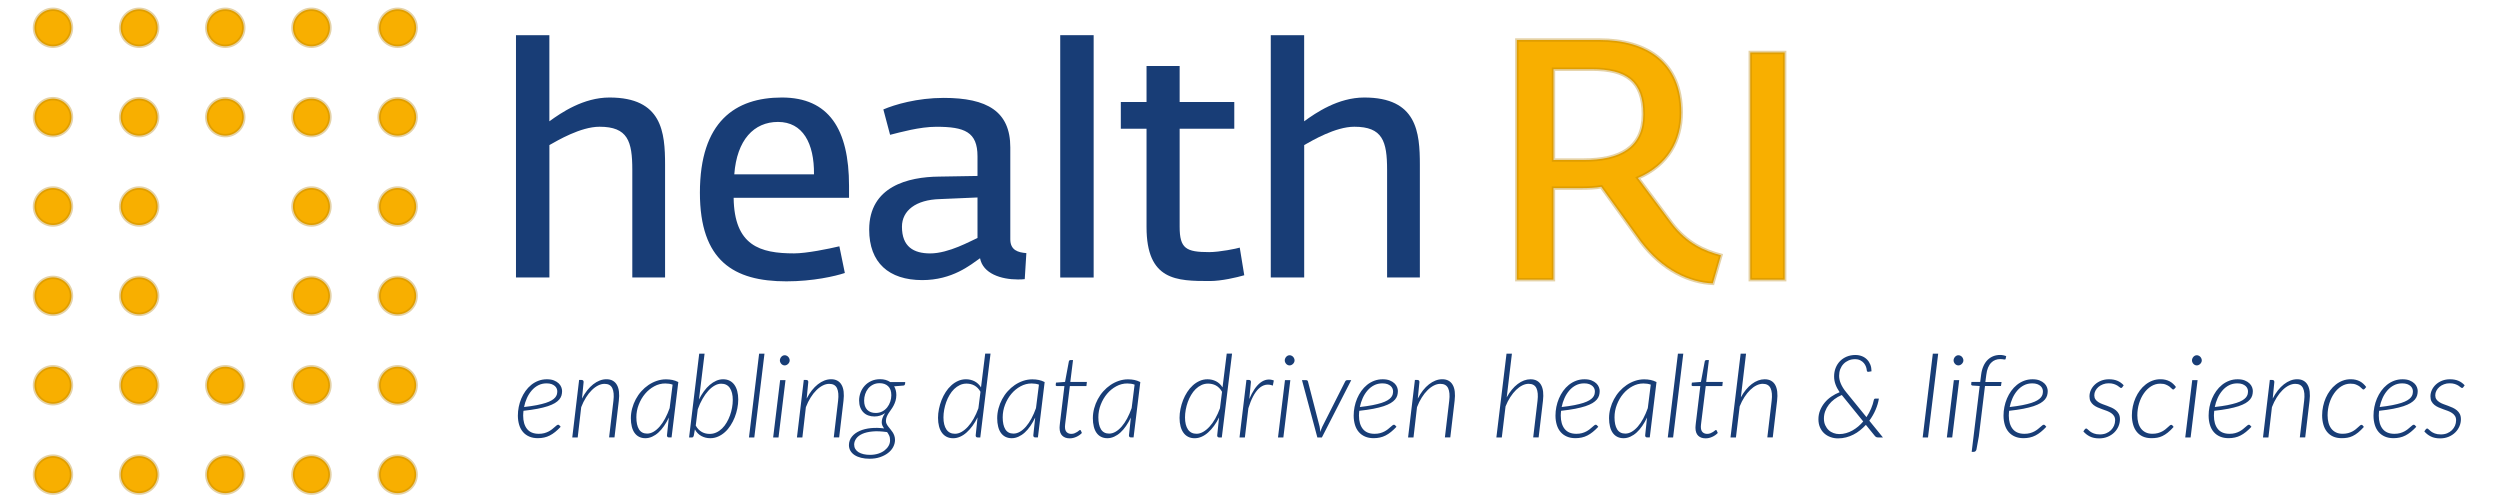<?xml version='1.0' encoding='utf-8'?>
<ns0:svg xmlns:ns0="http://www.w3.org/2000/svg" width="707" height="141" viewBox="-2 -2 711 145"><ns0:defs><ns0:filter id="innerShadowYellow" x="-10%" y="-10%" width="120%" height="120%" color-interpolation-filters="sRGB"><ns0:feGaussianBlur in="SourceAlpha" stdDeviation="1.2" result="blur" /><ns0:feOffset dx="0" dy="0.7" result="offsetBlur" /><ns0:feComposite in="offsetBlur" in2="SourceAlpha" operator="arithmetic" k2="-1" k3="1" result="innerShadow" /><ns0:feColorMatrix in="innerShadow" type="matrix" values="0 0 0 0 0.12  0 0 0 0 0.09  0 0 0 0 0   0 0 0 0.45 0" result="shadowColor" /><ns0:feComposite in="shadowColor" in2="SourceGraphic" operator="over" result="final" /></ns0:filter></ns0:defs><ns0:g fill="none"><ns0:g fill="#183D76" transform="translate(140.02 8.23)"><ns0:path d="M0 1.42108547e-14 9.72 1.42108547e-14 9.72 25.05C13.18 22.53 19.63 18.13 27.2 18.13 42.53 18.13 43.37 28.22 43.37 37.76L43.37 70.47 33.84 70.47 33.84 39.16C33.84 30.84 32.53 26.63 24.31 26.63 18.8 26.63 12.07 30.65 9.73 31.96L9.73 70.47.01 70.47.01 1.42108547e-14 0 1.42108547e-14ZM53.5 45.8C53.5 25.14 63.78 18.13 77.33 18.13 90.98 18.13 96.87 27.29 96.87 43.83L96.87 47.29 63.31 47.29C63.5 61.22 70.97 63.46 80.88 63.46 84.53 63.46 90.88 62.15 94.06 61.4L95.65 69.16C92.85 70.09 86.4 71.59 78.64 71.59 63.32 71.59 53.5 65.61 53.5 45.8ZM86.68 40.47C86.77 31.4 83.41 25.23 76.21 25.23 69.2 25.23 64.25 30.46 63.5 40.47L86.68 40.47ZM102.73 56.55C102.73 43.93 114.13 41.22 123.01 41.13L134.23 40.94 134.23 35.24C134.23 28.14 130.49 26.64 122.27 26.64 117.41 26.64 111.8 28.23 108.81 28.98L106.85 21.6C110.12 20.2 116.66 18.24 124.42 18.24 137.04 18.24 143.77 22.17 143.77 32.63L143.77 59.36C143.77 62.54 146.01 63.19 148.44 63.38L147.97 70.95C147.32 71.04 146.66 71.04 145.91 71.04 141.14 71.04 135.81 69.36 134.97 64.87 132.17 66.83 126.93 71.23 118.15 71.23 108.44 71.22 102.73 66.17 102.73 56.55ZM134.23 58.98 134.23 47.2 123.29 47.67C116.28 47.86 112.26 51.03 112.26 55.71 112.26 61.51 115.63 63.47 120.49 63.47 125.92 63.46 132.27 59.82 134.23 58.98Z" /><ns0:polygon points="158.29 0 168.01 0 168.01 70.48 158.29 70.48" /><ns0:path d="M183.39 55.8 183.39 27.2 175.91 27.2 175.91 19.44 183.39 19.44 183.39 8.97 193.02 8.97 193.02 19.44 208.91 19.44 208.91 27.2 193.02 27.2 193.02 55.71C193.02 62.07 194.89 63.09 201.62 63.09 204.61 63.09 209.66 62.06 210.5 61.78L211.81 69.82C209.57 70.47 205.17 71.5 201.81 71.5 192.18 71.5 183.39 71.41 183.39 55.8ZM219.51 1.42108547e-14 229.23 1.42108547e-14 229.23 25.05C232.69 22.53 239.14 18.13 246.71 18.13 262.04 18.13 262.88 28.22 262.88 37.76L262.88 70.47 253.35 70.47 253.35 39.16C253.35 30.84 252.04 26.63 243.82 26.63 238.31 26.63 231.58 30.65 229.24 31.96L229.24 70.47 219.52 70.47 219.52 1.42108547e-14 219.51 1.42108547e-14Z" /></ns0:g><ns0:g fill="#F8AF00" transform="translate(431.1 8.93)"><ns0:path d="M35.99,58.57 L24.55,42.69 C22.97,42.99 20.7,43.08 18.83,43.08 L10.65,43.08 L10.65,69.71 L0,69.71 L0,0 L23.96,0 C37.96,0 47.82,6.61 47.82,21.1 C47.82,29.19 43.97,36.38 35.2,40.13 L45.06,53.34 C49.5,59.16 54.53,61.33 59.36,62.61 L56.99,70.79 C50.29,70.51 42.4,67.05 35.99,58.57 Z M19.43,34.91 C29.98,34.91 36.79,31.36 36.79,21.6 C36.79,12.04 31.96,8.49 21.8,8.49 L10.66,8.49 L10.66,34.91 L19.43,34.91 Z" style="filter:url(#innerShadowYellow);stroke:#B47E00;stroke-width:1px;stroke-opacity:0.35" /><ns0:polygon points="67.89 3.63 77.89 3.63 77.89 69.71 67.89 69.71" style="filter:url(#innerShadowYellow);stroke:#B47E00;stroke-width:1px;stroke-opacity:0.35" /></ns0:g><ns0:circle cx="5.38" cy="5.38" r="5.38" fill="#F8AF00" style="filter:url(#innerShadowYellow);stroke:#B47E00;stroke-width:1px;stroke-opacity:0.35" /><ns0:circle cx="30.44" cy="5.38" r="5.38" fill="#F8AF00" style="filter:url(#innerShadowYellow);stroke:#B47E00;stroke-width:1px;stroke-opacity:0.35" /><ns0:circle cx="55.49" cy="5.38" r="5.38" fill="#F8AF00" style="filter:url(#innerShadowYellow);stroke:#B47E00;stroke-width:1px;stroke-opacity:0.35" /><ns0:circle cx="80.55" cy="5.38" r="5.38" fill="#F8AF00" style="filter:url(#innerShadowYellow);stroke:#B47E00;stroke-width:1px;stroke-opacity:0.35" /><ns0:circle cx="105.61" cy="5.38" r="5.38" fill="#F8AF00" style="filter:url(#innerShadowYellow);stroke:#B47E00;stroke-width:1px;stroke-opacity:0.35" /><ns0:circle cx="5.38" cy="31.37" r="5.38" fill="#F8AF00" style="filter:url(#innerShadowYellow);stroke:#B47E00;stroke-width:1px;stroke-opacity:0.35" /><ns0:circle cx="30.44" cy="31.37" r="5.38" fill="#F8AF00" style="filter:url(#innerShadowYellow);stroke:#B47E00;stroke-width:1px;stroke-opacity:0.35" /><ns0:circle cx="55.49" cy="31.37" r="5.38" fill="#F8AF00" style="filter:url(#innerShadowYellow);stroke:#B47E00;stroke-width:1px;stroke-opacity:0.35" /><ns0:circle cx="80.55" cy="31.37" r="5.38" fill="#F8AF00" style="filter:url(#innerShadowYellow);stroke:#B47E00;stroke-width:1px;stroke-opacity:0.35" /><ns0:circle cx="105.61" cy="31.37" r="5.38" fill="#F8AF00" style="filter:url(#innerShadowYellow);stroke:#B47E00;stroke-width:1px;stroke-opacity:0.35" /><ns0:circle cx="5.38" cy="57.36" r="5.38" fill="#F8AF00" style="filter:url(#innerShadowYellow);stroke:#B47E00;stroke-width:1px;stroke-opacity:0.35" /><ns0:circle cx="30.44" cy="57.36" r="5.38" fill="#F8AF00" style="filter:url(#innerShadowYellow);stroke:#B47E00;stroke-width:1px;stroke-opacity:0.35" /><ns0:circle cx="80.55" cy="57.36" r="5.38" fill="#F8AF00" style="filter:url(#innerShadowYellow);stroke:#B47E00;stroke-width:1px;stroke-opacity:0.35" /><ns0:circle cx="105.61" cy="57.36" r="5.38" fill="#F8AF00" style="filter:url(#innerShadowYellow);stroke:#B47E00;stroke-width:1px;stroke-opacity:0.35" /><ns0:circle cx="5.38" cy="83.35" r="5.38" fill="#F8AF00" style="filter:url(#innerShadowYellow);stroke:#B47E00;stroke-width:1px;stroke-opacity:0.35" /><ns0:circle cx="30.44" cy="83.35" r="5.38" fill="#F8AF00" style="filter:url(#innerShadowYellow);stroke:#B47E00;stroke-width:1px;stroke-opacity:0.35" /><ns0:circle cx="80.55" cy="83.35" r="5.38" fill="#F8AF00" style="filter:url(#innerShadowYellow);stroke:#B47E00;stroke-width:1px;stroke-opacity:0.35" /><ns0:circle cx="105.61" cy="83.35" r="5.38" fill="#F8AF00" style="filter:url(#innerShadowYellow);stroke:#B47E00;stroke-width:1px;stroke-opacity:0.35" /><ns0:circle cx="5.38" cy="109.34" r="5.38" fill="#F8AF00" style="filter:url(#innerShadowYellow);stroke:#B47E00;stroke-width:1px;stroke-opacity:0.35" /><ns0:circle cx="30.44" cy="109.34" r="5.38" fill="#F8AF00" style="filter:url(#innerShadowYellow);stroke:#B47E00;stroke-width:1px;stroke-opacity:0.35" /><ns0:circle cx="55.49" cy="109.34" r="5.38" fill="#F8AF00" style="filter:url(#innerShadowYellow);stroke:#B47E00;stroke-width:1px;stroke-opacity:0.35" /><ns0:circle cx="80.55" cy="109.34" r="5.38" fill="#F8AF00" style="filter:url(#innerShadowYellow);stroke:#B47E00;stroke-width:1px;stroke-opacity:0.35" /><ns0:circle cx="105.61" cy="109.34" r="5.38" fill="#F8AF00" style="filter:url(#innerShadowYellow);stroke:#B47E00;stroke-width:1px;stroke-opacity:0.35" /><ns0:circle cx="5.38" cy="135.33" r="5.38" fill="#F8AF00" style="filter:url(#innerShadowYellow);stroke:#B47E00;stroke-width:1px;stroke-opacity:0.35" /><ns0:circle cx="30.44" cy="135.33" r="5.38" fill="#F8AF00" style="filter:url(#innerShadowYellow);stroke:#B47E00;stroke-width:1px;stroke-opacity:0.35" /><ns0:circle cx="55.49" cy="135.33" r="5.38" fill="#F8AF00" style="filter:url(#innerShadowYellow);stroke:#B47E00;stroke-width:1px;stroke-opacity:0.35" /><ns0:circle cx="80.55" cy="135.33" r="5.38" fill="#F8AF00" style="filter:url(#innerShadowYellow);stroke:#B47E00;stroke-width:1px;stroke-opacity:0.35" /><ns0:circle cx="105.61" cy="135.33" r="5.38" fill="#F8AF00" style="filter:url(#innerShadowYellow);stroke:#B47E00;stroke-width:1px;stroke-opacity:0.35" /><ns0:g fill="#183D76" transform="translate(140.58 100.84)"><ns0:path d="M12.45 21.28C11.9 21.86 11.37 22.36 10.85 22.78 10.33 23.2 9.81 23.54 9.28 23.81 8.75 24.08 8.2 24.28 7.63 24.4 7.06 24.53 6.45 24.59 5.8 24.59 4.87 24.59 4.05 24.44 3.33 24.13 2.61 23.82 2 23.39 1.51 22.82 1.02 22.26.64 21.57.39 20.76.14 19.95 0 19.04 0 18.04 0 17.2.08 16.36.25 15.51.42 14.66.67 13.85 1 13.06 1.33 12.28 1.74 11.55 2.22 10.87 2.71 10.19 3.26 9.6 3.89 9.09 4.51 8.59 5.21 8.19 5.97 7.9 6.73 7.61 7.55 7.46 8.43 7.46 9.24 7.46 9.93 7.57 10.5 7.8 11.06 8.03 11.52 8.31 11.87 8.65 12.22 8.99 12.48 9.36 12.63 9.76 12.78 10.16 12.86 10.53 12.86 10.87 12.86 11.33 12.8 11.76 12.68 12.18 12.56 12.59 12.34 12.98 12.03 13.35 11.72 13.72 11.29 14.06 10.76 14.39 10.22 14.71 9.54 15.01 8.71 15.29 7.88 15.56 6.88 15.81 5.72 16.04 4.56 16.26 3.2 16.46 1.63 16.63 1.61 16.85 1.59 17.08 1.57 17.32 1.55 17.56 1.54 17.78 1.54 18.01 1.54 19.67 1.92 20.97 2.67 21.91 3.42 22.85 4.56 23.32 6.08 23.32 6.67 23.32 7.2 23.26 7.68 23.13 8.15 23 8.58 22.84 8.95 22.64 9.32 22.44 9.65 22.23 9.94 22 10.23 21.78 10.48 21.56 10.7 21.36 10.92 21.16 11.12 20.99 11.28 20.87 11.44 20.74 11.59 20.68 11.72 20.68 11.85 20.68 11.97 20.74 12.07 20.85L12.45 21.28ZM8.35 8.65C7.46 8.65 6.65 8.84 5.93 9.21 5.21 9.58 4.57 10.09 4.02 10.73 3.47 11.37 3 12.1 2.63 12.93 2.25 13.76 1.98 14.63 1.8 15.53 3.22 15.37 4.44 15.19 5.47 14.99 6.5 14.78 7.37 14.57 8.08 14.34 8.79 14.11 9.37 13.86 9.82 13.59 10.27 13.32 10.61 13.05 10.85 12.76 11.09 12.48 11.25 12.18 11.34 11.88 11.42 11.58 11.46 11.27 11.46 10.94 11.46 10.71 11.41 10.45 11.3 10.18 11.19 9.91 11.02 9.66 10.77 9.43 10.52 9.21 10.2 9.02 9.81 8.87 9.42 8.73 8.93 8.65 8.35 8.65ZM18.65 13.07C19.1 12.19 19.6 11.4 20.15 10.7 20.7 10 21.29 9.41 21.9 8.93 22.51 8.45 23.15 8.08 23.79 7.83 24.44 7.58 25.09 7.45 25.75 7.45 26.46 7.45 27.08 7.59 27.58 7.87 28.09 8.15 28.5 8.56 28.8 9.09 29.11 9.63 29.31 10.28 29.4 11.06 29.49 11.84 29.48 12.72 29.36 13.71L28.1 24.36 26.53 24.36 27.79 13.71C27.98 12.13 27.87 10.91 27.47 10.06 27.07 9.21 26.31 8.79 25.21 8.79 24.58 8.79 23.96 8.95 23.33 9.27 22.7 9.59 22.08 10.04 21.49 10.63 20.89 11.22 20.33 11.92 19.81 12.76 19.28 13.59 18.82 14.53 18.42 15.57L17.4 24.38 15.82 24.38 17.81 7.66 18.53 7.66C18.92 7.66 19.12 7.86 19.12 8.26L18.65 13.07ZM43.91 18.59C43.49 19.48 43.02 20.3 42.51 21.04 42 21.78 41.46 22.42 40.88 22.94 40.3 23.47 39.69 23.87 39.05 24.16 38.41 24.45 37.76 24.6 37.07 24.6 36.38 24.6 35.77 24.46 35.24 24.19 34.71 23.92 34.27 23.53 33.92 23.03 33.57 22.53 33.3 21.92 33.13 21.2 32.95 20.49 32.86 19.68 32.86 18.79 32.86 17.82 32.99 16.87 33.24 15.93 33.49 14.99 33.84 14.11 34.29 13.27 34.74 12.43 35.27 11.66 35.9 10.96 36.52 10.26 37.22 9.65 37.98 9.13 38.74 8.62 39.55 8.21 40.41 7.92 41.27 7.63 42.16 7.48 43.07 7.48 43.73 7.48 44.35 7.54 44.94 7.66 45.53 7.78 46.1 7.98 46.66 8.27L44.7 24.37 43.93 24.37C43.71 24.37 43.55 24.31 43.48 24.19 43.4 24.07 43.36 23.93 43.36 23.77L43.91 18.59ZM45 9.02C44.67 8.9 44.32 8.81 43.96 8.76 43.6 8.71 43.24 8.68 42.87 8.68 41.75 8.68 40.69 8.95 39.67 9.5 38.65 10.05 37.76 10.78 36.99 11.69 36.22 12.6 35.61 13.66 35.15 14.84 34.69 16.02 34.46 17.25 34.46 18.52 34.46 20.02 34.71 21.18 35.22 22.01 35.73 22.84 36.52 23.26 37.59 23.26 38.23 23.26 38.85 23.08 39.47 22.72 40.09 22.36 40.67 21.86 41.24 21.21 41.8 20.56 42.33 19.78 42.82 18.87 43.31 17.96 43.75 16.95 44.14 15.85L45 9.02ZM52.67 13.34C53.11 12.46 53.59 11.66 54.12 10.94 54.65 10.22 55.21 9.6 55.81 9.09 56.41 8.58 57.03 8.18 57.69 7.89 58.34 7.6 59.01 7.46 59.68 7.46 60.41 7.46 61.04 7.6 61.59 7.88 62.14 8.16 62.59 8.55 62.96 9.06 63.33 9.57 63.61 10.19 63.8 10.91 63.99 11.64 64.09 12.45 64.09 13.34 64.09 14.2 64 15.07 63.82 15.96 63.64 16.85 63.39 17.71 63.06 18.54 62.73 19.37 62.33 20.16 61.85 20.89 61.38 21.63 60.84 22.27 60.23 22.82 59.62 23.37 58.97 23.8 58.24 24.12 57.52 24.44 56.76 24.6 55.95 24.6 55.01 24.6 54.15 24.39 53.36 23.96 52.57 23.53 51.94 22.89 51.48 22.04L51.16 23.85C51.1 24.03 51.04 24.16 50.98 24.25 50.91 24.34 50.78 24.38 50.58 24.38L49.79 24.38 52.74.01 54.3.01 52.67 13.34ZM51.73 20.93C51.98 21.38 52.25 21.75 52.56 22.06 52.87 22.37 53.19 22.62 53.54 22.81 53.89 23 54.25 23.14 54.62 23.22 54.99 23.3 55.38 23.35 55.77 23.35 56.47 23.35 57.13 23.21 57.74 22.92 58.35 22.64 58.9 22.25 59.4 21.76 59.9 21.27 60.34 20.7 60.72 20.04 61.1 19.39 61.43 18.7 61.69 17.97 61.95 17.24 62.15 16.5 62.29 15.73 62.43 14.96 62.5 14.22 62.5 13.49 62.5 11.99 62.21 10.83 61.65 10 61.09 9.17 60.25 8.75 59.15 8.75 58.51 8.75 57.87 8.93 57.23 9.29 56.59 9.65 55.97 10.15 55.38 10.8 54.79 11.45 54.23 12.23 53.71 13.14 53.18 14.06 52.72 15.07 52.32 16.19L51.73 20.93Z" /><ns0:polygon points="67.21 24.38 70.16 .01 71.72 .01 68.76 24.38" /><ns0:path d="M77.83 7.72 75.8 24.39 74.24 24.39 76.27 7.72 77.83 7.72 77.83 7.72ZM79.05 1.97C79.05 2.17 79.01 2.36 78.92 2.53 78.84 2.7 78.73 2.86 78.59 2.99 78.46 3.12 78.3 3.23 78.13 3.31 77.96 3.39 77.78 3.43 77.6 3.43 77.41 3.43 77.23 3.39 77.06 3.31 76.89 3.23 76.75 3.13 76.62 2.99 76.5 2.86 76.4 2.7 76.32 2.53 76.24 2.36 76.2 2.17 76.2 1.97 76.2 1.77 76.24 1.58 76.32 1.4 76.4 1.22 76.5 1.06 76.63.92 76.76.78 76.91.67 77.07.59 77.24.51 77.42.47 77.61.47 77.79.47 77.96.51 78.14.59 78.32.67 78.47.77 78.6.91 78.73 1.04 78.84 1.2 78.92 1.39 79.01 1.58 79.05 1.77 79.05 1.97ZM83.99 13.07C84.44 12.19 84.94 11.4 85.49 10.7 86.04 10 86.63 9.41 87.24 8.93 87.85 8.45 88.49 8.08 89.13 7.83 89.78 7.58 90.43 7.45 91.09 7.45 91.8 7.45 92.42 7.59 92.92 7.87 93.43 8.15 93.84 8.56 94.14 9.09 94.45 9.63 94.65 10.28 94.74 11.06 94.83 11.84 94.82 12.72 94.7 13.71L93.44 24.36 91.87 24.36 93.13 13.71C93.32 12.13 93.21 10.91 92.81 10.06 92.41 9.21 91.65 8.79 90.55 8.79 89.92 8.79 89.3 8.95 88.67 9.27 88.04 9.59 87.42 10.04 86.83 10.63 86.23 11.22 85.67 11.92 85.15 12.76 84.62 13.59 84.16 14.53 83.76 15.57L82.74 24.38 81.16 24.38 83.15 7.66 83.87 7.66C84.26 7.66 84.46 7.86 84.46 8.26L83.99 13.07ZM112.65 8.3 112.6 8.84C112.58 8.95 112.53 9.05 112.47 9.13 112.4 9.21 112.29 9.27 112.14 9.29L109.43 9.51C109.63 9.86 109.79 10.24 109.9 10.66 110.01 11.08 110.07 11.54 110.07 12.06 110.06 12.67 109.98 13.23 109.83 13.73 109.68 14.23 109.49 14.69 109.27 15.11 109.05 15.53 108.8 15.92 108.54 16.28 108.28 16.64 108.04 17 107.81 17.34 107.59 17.69 107.4 18.04 107.26 18.4 107.12 18.76 107.04 19.14 107.04 19.54 107.03 19.85 107.09 20.14 107.22 20.41 107.35 20.68 107.52 20.95 107.72 21.21 107.92 21.48 108.14 21.75 108.36 22.01 108.59 22.28 108.8 22.57 109 22.88 109.2 23.19 109.37 23.53 109.49 23.9 109.62 24.27 109.68 24.68 109.68 25.14 109.67 25.84 109.49 26.52 109.14 27.18 108.79 27.84 108.29 28.41 107.64 28.91 106.99 29.41 106.21 29.81 105.3 30.12 104.39 30.43 103.38 30.57 102.26 30.57 101.38 30.57 100.57 30.48 99.84 30.3 99.11 30.12 98.48 29.86 97.95 29.52 97.42 29.18 97.01 28.76 96.72 28.27 96.43 27.78 96.28 27.22 96.28 26.6 96.29 25.66 96.58 24.85 97.14 24.15 97.7 23.45 98.46 22.9 99.4 22.48 100.34 22.06 101.43 21.79 102.66 21.67 103.89 21.55 105.17 21.58 106.51 21.75 106.32 21.49 106.16 21.22 106.02 20.93 105.89 20.64 105.82 20.32 105.82 19.96 105.82 19.57 105.89 19.17 106.02 18.77 106.15 18.37 106.41 17.88 106.79 17.31 106.34 17.62 105.86 17.86 105.35 18.03 104.84 18.2 104.28 18.28 103.68 18.28 103.04 18.28 102.45 18.18 101.9 17.98 101.35 17.78 100.88 17.48 100.49 17.08 100.1 16.68 99.79 16.2 99.57 15.62 99.35 15.04 99.24 14.38 99.24 13.62 99.24 12.85 99.38 12.09 99.65 11.35 99.92 10.61 100.32 9.95 100.84 9.37 101.36 8.79 102 8.32 102.76 7.97 103.52 7.62 104.38 7.44 105.36 7.44 106.51 7.44 107.49 7.72 108.31 8.28L112.65 8.28 112.65 8.3ZM107.34 22.82C105.73 22.59 104.33 22.52 103.14 22.64 101.94 22.75 100.95 22.99 100.17 23.34 99.38 23.7 98.79 24.15 98.4 24.7 98.01 25.25 97.81 25.83 97.8 26.44 97.8 26.92 97.91 27.35 98.13 27.72 98.35 28.09 98.66 28.41 99.06 28.66 99.46 28.91 99.95 29.1 100.52 29.24 101.09 29.38 101.72 29.44 102.41 29.44 103.29 29.44 104.09 29.32 104.81 29.09 105.53 28.86 106.14 28.54 106.64 28.15 107.14 27.76 107.54 27.31 107.82 26.81 108.1 26.31 108.24 25.79 108.24 25.25 108.25 24.7 108.17 24.23 107.99 23.84 107.81 23.45 107.59 23.09 107.34 22.77L107.34 22.82ZM104.07 17.26C104.78 17.26 105.42 17.11 105.99 16.81 106.55 16.51 107.03 16.11 107.41 15.63 107.8 15.14 108.09 14.59 108.3 13.97 108.51 13.35 108.61 12.73 108.61 12.1 108.61 10.94 108.3 10.06 107.68 9.48 107.06 8.89 106.24 8.6 105.21 8.6 104.48 8.6 103.84 8.74 103.28 9.03 102.72 9.32 102.25 9.69 101.87 10.16 101.49 10.63 101.2 11.17 101 11.78 100.8 12.39 100.7 13.01 100.7 13.65 100.7 14.83 101 15.73 101.6 16.35 102.21 16.96 103.03 17.26 104.07 17.26ZM137.46.01 134.48 24.38 133.71 24.38C133.49 24.38 133.34 24.32 133.26 24.2 133.18 24.08 133.14 23.94 133.14 23.78L133.69 18.54C133.25 19.44 132.77 20.27 132.22 21.01 131.68 21.75 131.11 22.39 130.5 22.93 129.9 23.47 129.27 23.88 128.61 24.17 127.95 24.46 127.28 24.61 126.6 24.61 125.87 24.61 125.24 24.47 124.69 24.19 124.14 23.91 123.68 23.51 123.32 23 122.95 22.49 122.67 21.87 122.48 21.14 122.29 20.41 122.19 19.6 122.19 18.69 122.19 17.84 122.28 16.97 122.46 16.09 122.64 15.21 122.89 14.34 123.22 13.51 123.55 12.68 123.95 11.9 124.43 11.16 124.9 10.43 125.44 9.79 126.05 9.24 126.65 8.69 127.31 8.26 128.03 7.94 128.74 7.62 129.51 7.46 130.32 7.46 131.22 7.46 132.06 7.66 132.82 8.05 133.58 8.45 134.21 9.04 134.69 9.82L135.91-2.84217094e-14 137.46-2.84217094e-14 137.46.01ZM134.54 11.1C134.29 10.67 134.02 10.29 133.71 9.99 133.4 9.68 133.08 9.44 132.73 9.25 132.38 9.07 132.02 8.93 131.64 8.85 131.26 8.77 130.88 8.72 130.5 8.72 129.8 8.72 129.14 8.86 128.53 9.15 127.92 9.44 127.37 9.82 126.87 10.31 126.37 10.8 125.93 11.37 125.55 12.02 125.16 12.67 124.84 13.35 124.58 14.08 124.32 14.81 124.12 15.55 123.98 16.32 123.84 17.09 123.77 17.83 123.77 18.55 123.77 20.05 124.06 21.21 124.62 22.05 125.19 22.89 126.02 23.31 127.12 23.31 127.76 23.31 128.39 23.13 129.03 22.77 129.67 22.41 130.28 21.91 130.88 21.26 131.48 20.61 132.04 19.83 132.55 18.92 133.07 18.01 133.53 17 133.93 15.9L134.54 11.1ZM150.45 18.59C150.03 19.48 149.56 20.3 149.05 21.04 148.54 21.78 148 22.42 147.42 22.94 146.84 23.47 146.23 23.87 145.59 24.16 144.95 24.45 144.3 24.6 143.61 24.6 142.92 24.6 142.31 24.46 141.78 24.19 141.25 23.92 140.81 23.53 140.46 23.03 140.11 22.53 139.84 21.92 139.67 21.2 139.49 20.49 139.4 19.68 139.4 18.79 139.4 17.82 139.53 16.87 139.78 15.93 140.03 14.99 140.38 14.11 140.83 13.27 141.28 12.43 141.81 11.66 142.44 10.96 143.06 10.26 143.76 9.65 144.52 9.13 145.28 8.62 146.09 8.21 146.95 7.92 147.81 7.63 148.7 7.48 149.61 7.48 150.27 7.48 150.89 7.54 151.48 7.66 152.07 7.78 152.64 7.98 153.2 8.27L151.24 24.37 150.47 24.37C150.25 24.37 150.09 24.31 150.02 24.19 149.94 24.07 149.9 23.93 149.9 23.77L150.45 18.59ZM151.54 9.02C151.21 8.9 150.86 8.81 150.5 8.76 150.14 8.71 149.78 8.68 149.41 8.68 148.29 8.68 147.23 8.95 146.21 9.5 145.19 10.05 144.3 10.78 143.53 11.69 142.76 12.6 142.15 13.66 141.69 14.84 141.23 16.02 141 17.25 141 18.52 141 20.02 141.25 21.18 141.76 22.01 142.27 22.84 143.06 23.26 144.13 23.26 144.77 23.26 145.39 23.08 146.01 22.72 146.63 22.36 147.21 21.86 147.78 21.21 148.34 20.56 148.87 19.78 149.36 18.87 149.85 17.96 150.29 16.95 150.68 15.85L151.54 9.02ZM157.54 21.58C157.54 21.51 157.54 21.43 157.55 21.33 157.55 21.23 157.57 21.08 157.58 20.88 157.59 20.68 157.62 20.42 157.66 20.1 157.69 19.78 157.74 19.38 157.81 18.89L158.95 9.43 156.76 9.43C156.65 9.43 156.56 9.4 156.49 9.33 156.42 9.26 156.4 9.17 156.42 9.05L156.5 8.43 159.13 8.23 160.24 2.27C160.26 2.17 160.31 2.08 160.39 2 160.47 1.92 160.56 1.88 160.68 1.88L161.45 1.88 160.66 8.24 165.48 8.24 165.35 9.43 160.53 9.43 159.37 18.84C159.31 19.3 159.27 19.67 159.23 19.96 159.19 20.25 159.16 20.49 159.15 20.67 159.14 20.85 159.12 20.99 159.12 21.08 159.11 21.17 159.11 21.24 159.11 21.28 159.11 22.01 159.28 22.53 159.62 22.85 159.96 23.17 160.4 23.34 160.93 23.34 161.3 23.34 161.63 23.28 161.91 23.16 162.2 23.04 162.44 22.91 162.66 22.78 162.87 22.64 163.04 22.51 163.18 22.39 163.31 22.27 163.41 22.21 163.48 22.21 163.59 22.21 163.68 22.27 163.73 22.38L164.03 23.08C163.58 23.55 163.04 23.93 162.41 24.21 161.77 24.5 161.14 24.64 160.5 24.64 159.58 24.64 158.87 24.39 158.35 23.89 157.81 23.39 157.55 22.62 157.54 21.58ZM178.27 18.59C177.85 19.48 177.38 20.3 176.87 21.04 176.36 21.78 175.82 22.42 175.24 22.94 174.66 23.47 174.05 23.87 173.41 24.16 172.77 24.45 172.12 24.6 171.43 24.6 170.74 24.6 170.13 24.46 169.6 24.19 169.07 23.92 168.63 23.53 168.28 23.03 167.93 22.53 167.66 21.92 167.49 21.2 167.31 20.49 167.22 19.68 167.22 18.79 167.22 17.82 167.35 16.87 167.6 15.93 167.85 14.99 168.2 14.11 168.65 13.27 169.1 12.43 169.63 11.66 170.26 10.96 170.88 10.26 171.58 9.65 172.34 9.13 173.1 8.62 173.91 8.21 174.77 7.92 175.63 7.63 176.52 7.48 177.43 7.48 178.09 7.48 178.71 7.54 179.3 7.66 179.89 7.78 180.46 7.98 181.02 8.27L179.06 24.37 178.29 24.37C178.07 24.37 177.91 24.31 177.84 24.19 177.76 24.07 177.72 23.93 177.72 23.77L178.27 18.59ZM179.36 9.02C179.03 8.9 178.68 8.81 178.32 8.76 177.96 8.71 177.6 8.68 177.23 8.68 176.11 8.68 175.05 8.95 174.03 9.5 173.01 10.05 172.12 10.78 171.35 11.69 170.58 12.6 169.97 13.66 169.51 14.84 169.05 16.02 168.82 17.25 168.82 18.52 168.82 20.02 169.07 21.18 169.58 22.01 170.09 22.84 170.88 23.26 171.95 23.26 172.59 23.26 173.21 23.08 173.83 22.72 174.45 22.36 175.03 21.86 175.6 21.21 176.16 20.56 176.69 19.78 177.18 18.87 177.67 17.96 178.11 16.95 178.5 15.85L179.36 9.02ZM207.7.01 204.72 24.38 203.95 24.38C203.73 24.38 203.58 24.32 203.5 24.2 203.42 24.08 203.38 23.94 203.38 23.78L203.93 18.54C203.49 19.44 203.01 20.27 202.46 21.01 201.92 21.75 201.35 22.39 200.74 22.93 200.14 23.47 199.51 23.88 198.85 24.17 198.19 24.46 197.52 24.61 196.84 24.61 196.11 24.61 195.48 24.47 194.93 24.19 194.38 23.91 193.92 23.51 193.56 23 193.19 22.49 192.91 21.87 192.72 21.14 192.53 20.41 192.43 19.6 192.43 18.69 192.43 17.84 192.52 16.97 192.7 16.09 192.88 15.21 193.13 14.34 193.46 13.51 193.79 12.68 194.19 11.9 194.67 11.16 195.14 10.43 195.68 9.79 196.29 9.24 196.89 8.69 197.55 8.26 198.27 7.94 198.98 7.62 199.75 7.46 200.56 7.46 201.46 7.46 202.3 7.66 203.06 8.05 203.82 8.45 204.45 9.04 204.93 9.82L206.15-2.84217094e-14 207.7-2.84217094e-14 207.7.01ZM204.79 11.1C204.54 10.67 204.27 10.29 203.96 9.99 203.65 9.68 203.33 9.44 202.98 9.25 202.63 9.07 202.27 8.93 201.89 8.85 201.51 8.77 201.13 8.72 200.75 8.72 200.05 8.72 199.39 8.86 198.78 9.15 198.17 9.44 197.62 9.82 197.12 10.31 196.62 10.8 196.18 11.37 195.8 12.02 195.41 12.67 195.09 13.35 194.83 14.08 194.57 14.81 194.37 15.55 194.23 16.32 194.09 17.09 194.02 17.83 194.02 18.55 194.02 20.05 194.31 21.21 194.87 22.05 195.44 22.89 196.27 23.31 197.37 23.31 198.01 23.31 198.64 23.13 199.28 22.77 199.92 22.41 200.53 21.91 201.13 21.26 201.73 20.61 202.29 19.83 202.8 18.92 203.32 18.01 203.78 17 204.18 15.9L204.79 11.1ZM212.71 13.21C213.17 12.12 213.67 11.17 214.21 10.36 214.75 9.56 215.33 8.92 215.94 8.45 216.55 7.98 217.18 7.69 217.84 7.58 218.5 7.47 219.17 7.55 219.85 7.81L219.56 9.3C218.8 9.01 218.08 8.94 217.4 9.09 216.72 9.24 216.08 9.6 215.48 10.16 214.88 10.72 214.33 11.49 213.82 12.45 213.31 13.41 212.86 14.55 212.45 15.87L211.43 24.38 209.87 24.38 211.88 7.66 212.6 7.66C212.99 7.66 213.19 7.86 213.19 8.26L212.71 13.21ZM224.65 7.72 222.62 24.39 221.06 24.39 223.09 7.72 224.65 7.72 224.65 7.72ZM225.88 1.97C225.88 2.17 225.84 2.36 225.75 2.53 225.67 2.7 225.56 2.86 225.42 2.99 225.29 3.12 225.13 3.23 224.96 3.31 224.79 3.39 224.61 3.43 224.43 3.43 224.24 3.43 224.06 3.39 223.89 3.31 223.72 3.23 223.58 3.13 223.45 2.99 223.33 2.86 223.23 2.7 223.15 2.53 223.07 2.36 223.03 2.17 223.03 1.97 223.03 1.77 223.07 1.58 223.15 1.4 223.23 1.22 223.33 1.06 223.46.92 223.59.78 223.74.67 223.9.59 224.07.51 224.25.47 224.44.47 224.62.47 224.79.51 224.97.59 225.15.67 225.3.77 225.43.91 225.56 1.04 225.67 1.2 225.75 1.39 225.84 1.58 225.88 1.77 225.88 1.97ZM242.36 7.72 233.82 24.39 232.51 24.39 228.04 7.72 229.26 7.72C229.42 7.72 229.54 7.76 229.62 7.84 229.7 7.92 229.76 8.02 229.78 8.12L233.18 21.27C233.22 21.53 233.26 21.78 233.29 22.03 233.32 22.28 233.34 22.54 233.37 22.79 233.45 22.53 233.53 22.28 233.62 22.04 233.71 21.79 233.81 21.54 233.94 21.27L240.59 8.12C240.65 8 240.72 7.9 240.82 7.83 240.92 7.76 241.04 7.72 241.17 7.72L242.36 7.72 242.36 7.72ZM255.52 21.28C254.97 21.86 254.44 22.36 253.92 22.78 253.4 23.2 252.88 23.54 252.35 23.81 251.82 24.08 251.27 24.28 250.7 24.4 250.13 24.53 249.52 24.59 248.87 24.59 247.94 24.59 247.12 24.44 246.4 24.13 245.68 23.82 245.07 23.39 244.58 22.82 244.09 22.26 243.71 21.57 243.46 20.76 243.21 19.95 243.07 19.04 243.07 18.04 243.07 17.2 243.15 16.36 243.32 15.51 243.49 14.66 243.74 13.85 244.07 13.06 244.4 12.28 244.81 11.55 245.29 10.87 245.78 10.19 246.33 9.6 246.96 9.09 247.58 8.59 248.28 8.19 249.04 7.9 249.8 7.61 250.62 7.46 251.5 7.46 252.31 7.46 253 7.57 253.57 7.8 254.13 8.03 254.59 8.31 254.94 8.65 255.29 8.99 255.55 9.36 255.7 9.76 255.85 10.16 255.93 10.53 255.93 10.87 255.93 11.33 255.87 11.76 255.75 12.18 255.63 12.59 255.41 12.98 255.1 13.35 254.79 13.72 254.36 14.06 253.83 14.39 253.29 14.71 252.61 15.01 251.78 15.29 250.95 15.56 249.95 15.81 248.79 16.04 247.63 16.26 246.27 16.46 244.7 16.63 244.68 16.85 244.66 17.08 244.64 17.32 244.62 17.56 244.61 17.78 244.61 18.01 244.61 19.67 244.99 20.97 245.74 21.91 246.49 22.85 247.63 23.32 249.15 23.32 249.74 23.32 250.27 23.26 250.75 23.13 251.22 23 251.65 22.84 252.02 22.64 252.39 22.44 252.72 22.23 253.01 22 253.3 21.78 253.55 21.56 253.77 21.36 253.99 21.16 254.19 20.99 254.35 20.87 254.51 20.74 254.66 20.68 254.79 20.68 254.92 20.68 255.04 20.74 255.14 20.85L255.52 21.28ZM251.42 8.65C250.53 8.65 249.72 8.84 249 9.21 248.28 9.58 247.64 10.09 247.09 10.73 246.54 11.37 246.07 12.1 245.7 12.93 245.32 13.76 245.05 14.63 244.87 15.53 246.29 15.37 247.51 15.19 248.54 14.99 249.57 14.78 250.44 14.57 251.15 14.34 251.86 14.11 252.44 13.86 252.89 13.59 253.34 13.32 253.68 13.05 253.92 12.76 254.16 12.48 254.32 12.18 254.41 11.88 254.49 11.58 254.53 11.27 254.53 10.94 254.53 10.71 254.48 10.45 254.37 10.18 254.26 9.91 254.09 9.66 253.84 9.43 253.59 9.21 253.27 9.02 252.88 8.87 252.49 8.73 252 8.65 251.42 8.65ZM261.72 13.07C262.17 12.19 262.67 11.4 263.22 10.7 263.77 10 264.36 9.41 264.97 8.93 265.58 8.45 266.22 8.08 266.86 7.83 267.51 7.58 268.16 7.45 268.82 7.45 269.53 7.45 270.15 7.59 270.65 7.87 271.16 8.15 271.57 8.56 271.87 9.09 272.18 9.63 272.38 10.28 272.47 11.06 272.56 11.84 272.55 12.72 272.43 13.71L271.17 24.36 269.6 24.36 270.86 13.71C271.05 12.13 270.94 10.91 270.54 10.06 270.14 9.21 269.38 8.79 268.28 8.79 267.65 8.79 267.03 8.95 266.4 9.27 265.77 9.59 265.15 10.04 264.56 10.63 263.96 11.22 263.4 11.92 262.88 12.76 262.35 13.59 261.89 14.53 261.49 15.57L260.47 24.38 258.89 24.38 260.88 7.66 261.6 7.66C261.99 7.66 262.19 7.86 262.19 8.26L261.72 13.07ZM287.58 12.72C288.03 11.89 288.52 11.15 289.06 10.5 289.6 9.85 290.17 9.29 290.77 8.84 291.37 8.39 291.98 8.04 292.61 7.81 293.24 7.58 293.87 7.46 294.49 7.46 295.22 7.46 295.84 7.6 296.35 7.88 296.86 8.16 297.27 8.57 297.57 9.1 297.87 9.64 298.07 10.29 298.16 11.07 298.25 11.85 298.24 12.73 298.12 13.72L296.86 24.37 295.28 24.37 296.54 13.72C296.73 12.14 296.62 10.91 296.22 10.06 295.82 9.21 295.06 8.78 293.96 8.78 293.36 8.78 292.74 8.93 292.12 9.24 291.49 9.55 290.89 9.99 290.3 10.56 289.71 11.13 289.16 11.82 288.63 12.63 288.1 13.44 287.64 14.35 287.24 15.35L286.15 24.38 284.57 24.38 287.52.01 289.09.01 287.58 12.72ZM314.21 21.28C313.66 21.86 313.13 22.36 312.61 22.78 312.09 23.2 311.57 23.54 311.04 23.81 310.51 24.08 309.96 24.28 309.39 24.4 308.82 24.53 308.21 24.59 307.56 24.59 306.63 24.59 305.81 24.44 305.09 24.13 304.37 23.82 303.76 23.39 303.27 22.82 302.78 22.26 302.4 21.57 302.15 20.76 301.9 19.95 301.76 19.04 301.76 18.04 301.76 17.2 301.84 16.36 302.01 15.51 302.18 14.66 302.43 13.85 302.76 13.06 303.09 12.28 303.5 11.55 303.98 10.87 304.47 10.19 305.02 9.6 305.65 9.09 306.27 8.59 306.97 8.19 307.73 7.9 308.49 7.61 309.31 7.46 310.19 7.46 311 7.46 311.69 7.57 312.26 7.8 312.82 8.03 313.28 8.31 313.63 8.65 313.98 8.99 314.24 9.36 314.39 9.76 314.54 10.16 314.62 10.53 314.62 10.87 314.62 11.33 314.56 11.76 314.44 12.18 314.32 12.59 314.1 12.98 313.79 13.35 313.48 13.72 313.05 14.06 312.52 14.39 311.98 14.71 311.3 15.01 310.47 15.29 309.64 15.56 308.64 15.81 307.48 16.04 306.32 16.26 304.96 16.46 303.39 16.63 303.37 16.85 303.35 17.08 303.33 17.32 303.31 17.56 303.3 17.78 303.3 18.01 303.3 19.67 303.68 20.97 304.43 21.91 305.18 22.85 306.32 23.32 307.84 23.32 308.43 23.32 308.96 23.26 309.44 23.13 309.91 23 310.34 22.84 310.71 22.64 311.08 22.44 311.41 22.23 311.7 22 311.99 21.78 312.24 21.56 312.46 21.36 312.68 21.16 312.88 20.99 313.04 20.87 313.2 20.74 313.35 20.68 313.48 20.68 313.61 20.68 313.73 20.74 313.83 20.85L314.21 21.28ZM310.11 8.65C309.22 8.65 308.41 8.84 307.69 9.21 306.97 9.58 306.33 10.09 305.78 10.73 305.23 11.37 304.76 12.1 304.39 12.93 304.01 13.76 303.74 14.63 303.56 15.53 304.98 15.37 306.2 15.19 307.23 14.99 308.26 14.78 309.13 14.57 309.84 14.34 310.55 14.11 311.13 13.86 311.58 13.59 312.03 13.32 312.37 13.05 312.61 12.76 312.85 12.48 313.01 12.18 313.1 11.88 313.18 11.58 313.22 11.27 313.22 10.94 313.22 10.71 313.17 10.45 313.06 10.18 312.95 9.91 312.78 9.66 312.53 9.43 312.28 9.21 311.96 9.02 311.57 8.87 311.18 8.73 310.69 8.65 310.11 8.65ZM328.39 18.59C327.97 19.48 327.5 20.3 326.99 21.04 326.48 21.78 325.94 22.42 325.36 22.94 324.78 23.47 324.17 23.87 323.53 24.16 322.89 24.45 322.24 24.6 321.55 24.6 320.86 24.6 320.25 24.46 319.72 24.19 319.19 23.92 318.75 23.53 318.4 23.03 318.05 22.53 317.78 21.92 317.61 21.2 317.43 20.49 317.34 19.68 317.34 18.79 317.34 17.82 317.47 16.87 317.72 15.93 317.97 14.99 318.32 14.11 318.77 13.27 319.22 12.43 319.75 11.66 320.38 10.96 321 10.26 321.7 9.65 322.46 9.13 323.22 8.62 324.03 8.21 324.89 7.92 325.75 7.63 326.64 7.48 327.55 7.48 328.21 7.48 328.83 7.54 329.42 7.66 330.01 7.78 330.58 7.98 331.14 8.27L329.18 24.37 328.41 24.37C328.19 24.37 328.03 24.31 327.96 24.19 327.88 24.07 327.84 23.93 327.84 23.77L328.39 18.59ZM329.47 9.02C329.14 8.9 328.79 8.81 328.43 8.76 328.07 8.71 327.71 8.68 327.34 8.68 326.22 8.68 325.16 8.95 324.14 9.5 323.12 10.05 322.23 10.78 321.46 11.69 320.69 12.6 320.08 13.66 319.62 14.84 319.16 16.02 318.93 17.25 318.93 18.52 318.93 20.02 319.18 21.18 319.69 22.01 320.2 22.84 320.99 23.26 322.06 23.26 322.7 23.26 323.32 23.08 323.94 22.72 324.56 22.36 325.14 21.86 325.71 21.21 326.27 20.56 326.8 19.78 327.29 18.87 327.78 17.96 328.22 16.95 328.61 15.85L329.47 9.02Z" /><ns0:polygon points="334.42 24.38 337.37 .01 338.93 .01 335.97 24.38" /><ns0:path d="M342.47 21.58C342.47 21.51 342.47 21.43 342.48 21.33 342.48 21.23 342.5 21.08 342.51 20.88 342.52 20.68 342.55 20.42 342.59 20.1 342.62 19.78 342.67 19.38 342.74 18.89L343.88 9.43 341.69 9.43C341.58 9.43 341.49 9.4 341.42 9.33 341.35 9.26 341.33 9.17 341.35 9.05L341.43 8.43 344.06 8.23 345.17 2.27C345.19 2.17 345.24 2.08 345.32 2 345.4 1.92 345.49 1.88 345.61 1.88L346.38 1.88 345.59 8.24 350.41 8.24 350.28 9.43 345.46 9.43 344.3 18.84C344.24 19.3 344.2 19.67 344.16 19.96 344.12 20.25 344.09 20.49 344.08 20.67 344.07 20.85 344.05 20.99 344.05 21.08 344.04 21.17 344.04 21.24 344.04 21.28 344.04 22.01 344.21 22.53 344.55 22.85 344.89 23.17 345.33 23.34 345.86 23.34 346.23 23.34 346.56 23.28 346.84 23.16 347.13 23.04 347.37 22.91 347.59 22.78 347.8 22.64 347.97 22.51 348.11 22.39 348.24 22.27 348.34 22.21 348.41 22.21 348.52 22.21 348.61 22.27 348.66 22.38L348.96 23.08C348.51 23.55 347.97 23.93 347.34 24.21 346.7 24.5 346.07 24.64 345.43 24.64 344.51 24.64 343.8 24.39 343.28 23.89 342.75 23.39 342.48 22.62 342.47 21.58ZM355.67 12.72C356.12 11.89 356.61 11.15 357.15 10.5 357.69 9.85 358.26 9.29 358.86 8.84 359.46 8.39 360.07 8.04 360.7 7.81 361.33 7.58 361.96 7.46 362.58 7.46 363.31 7.46 363.93 7.6 364.44 7.88 364.95 8.16 365.36 8.57 365.66 9.1 365.96 9.64 366.16 10.29 366.25 11.07 366.34 11.85 366.33 12.73 366.21 13.72L364.95 24.37 363.37 24.37 364.63 13.72C364.82 12.14 364.71 10.91 364.31 10.06 363.91 9.21 363.15 8.78 362.05 8.78 361.45 8.78 360.83 8.93 360.21 9.24 359.58 9.55 358.98 9.99 358.39 10.56 357.8 11.13 357.25 11.82 356.72 12.63 356.19 13.44 355.73 14.35 355.33 15.35L354.24 24.38 352.66 24.38 355.61.01 357.18.01 355.67 12.72ZM396.99 24.38 395.7 24.38C395.42 24.38 395.21 24.35 395.06 24.28 394.91 24.21 394.76 24.08 394.61 23.9L392.03 20.72C391.5 21.29 390.94 21.82 390.34 22.3 389.74 22.79 389.09 23.2 388.41 23.55 387.73 23.9 387.01 24.17 386.27 24.36 385.53 24.55 384.75 24.65 383.94 24.65 383.16 24.65 382.42 24.53 381.73 24.27 381.04 24.02 380.43 23.66 379.91 23.18 379.39 22.71 378.98 22.12 378.68 21.43 378.38 20.74 378.23 19.96 378.23 19.09 378.23 18.17 378.39 17.31 378.72 16.5 379.05 15.69 379.48 14.95 380.04 14.27 380.6 13.59 381.25 13 382 12.49 382.75 11.98 383.55 11.55 384.4 11.22 383.86 10.44 383.46 9.68 383.19 8.93 382.92 8.19 382.79 7.43 382.79 6.64 382.79 5.75 382.94 4.92 383.24 4.16 383.54 3.4 383.97 2.74 384.51 2.18 385.06 1.62 385.71 1.19 386.47.87 387.23.56 388.07.4 388.98.4 389.68.4 390.32.52 390.9.75 391.48.98 391.97 1.31 392.38 1.73 392.79 2.15 393.11 2.65 393.34 3.23 393.56 3.81 393.67 4.45 393.67 5.14L392.82 5.29C392.53 5.35 392.36 5.22 392.3 4.9 392.28 4.58 392.2 4.22 392.07 3.84 391.94 3.46 391.73 3.1 391.46 2.77 391.19 2.44 390.84 2.17 390.41 1.95 389.99 1.73 389.47 1.62 388.87 1.62 388.18 1.62 387.55 1.74 386.99 1.99 386.43 2.24 385.94 2.57 385.53 3 385.12 3.43 384.81 3.94 384.58 4.52 384.36 5.11 384.25 5.75 384.25 6.44 384.25 7.21 384.42 7.99 384.77 8.79 385.12 9.59 385.62 10.39 386.29 11.2L392.2 18.47C392.75 17.66 393.2 16.82 393.56 15.97 393.92 15.12 394.18 14.29 394.34 13.5 394.4 13.22 394.55 13.08 394.79 13.08L395.81 13.08C395.65 14.13 395.34 15.21 394.86 16.32 394.39 17.43 393.77 18.5 393.03 19.51L396.99 24.38ZM385.02 12.04C384.23 12.37 383.51 12.78 382.88 13.26 382.24 13.74 381.7 14.27 381.25 14.86 380.8 15.45 380.45 16.08 380.2 16.76 379.95 17.44 379.83 18.15 379.83 18.89 379.83 19.63 379.96 20.28 380.22 20.84 380.48 21.4 380.81 21.88 381.22 22.26 381.63 22.64 382.1 22.92 382.64 23.11 383.17 23.3 383.72 23.4 384.27 23.4 384.96 23.4 385.63 23.31 386.28 23.12 386.93 22.94 387.54 22.68 388.13 22.35 388.72 22.02 389.27 21.63 389.8 21.19 390.32 20.74 390.81 20.26 391.26 19.73L385.15 12.19 385.02 12.04Z" /><ns0:polygon points="408.55 24.38 411.5 .01 413.06 .01 410.1 24.38" /><ns0:path d="M419.17 7.72 417.14 24.39 415.58 24.39 417.61 7.72 419.17 7.72 419.17 7.72ZM420.39 1.97C420.39 2.17 420.35 2.36 420.26 2.53 420.18 2.7 420.07 2.86 419.93 2.99 419.8 3.12 419.64 3.23 419.47 3.31 419.3 3.39 419.12 3.43 418.94 3.43 418.75 3.43 418.57 3.39 418.4 3.31 418.23 3.23 418.09 3.13 417.96 2.99 417.84 2.86 417.74 2.7 417.66 2.53 417.58 2.36 417.54 2.17 417.54 1.97 417.54 1.77 417.58 1.58 417.66 1.4 417.74 1.22 417.84 1.06 417.97.92 418.1.78 418.25.67 418.41.59 418.58.51 418.76.47 418.95.47 419.13.47 419.3.51 419.48.59 419.66.67 419.81.77 419.94.91 420.07 1.04 420.18 1.2 420.26 1.39 420.35 1.58 420.39 1.77 420.39 1.97ZM426.67 9.41 424.89 24.03 424.19 27.88C424.06 28.34 423.78 28.57 423.37 28.57L422.8 28.57 425.13 9.42 423.04 9.29C422.91 9.27 422.81 9.22 422.74 9.16 422.67 9.09 422.64 8.99 422.66 8.86L422.73 8.24 425.28 8.24 425.55 6.13C425.67 5.18 425.9 4.35 426.22 3.63 426.54 2.91 426.95 2.31 427.43 1.83 427.92 1.35 428.47.99 429.08.75 429.69.51 430.35.39 431.06.39 431.37.39 431.68.42 431.99.48 432.3.54 432.58.63 432.84.74L432.67 1.54C432.65 1.63 432.6 1.68 432.52 1.7 432.44 1.72 432.34 1.72 432.21 1.7 432.08 1.68 431.93 1.66 431.75 1.63 431.57 1.6 431.37 1.59 431.13 1.59 430.62 1.59 430.14 1.67 429.69 1.84 429.24 2.01 428.84 2.27 428.48 2.64 428.12 3 427.82 3.47 427.57 4.06 427.32 4.64 427.15 5.35 427.05 6.19L426.78 8.25 431.49 8.25 431.32 9.42 426.67 9.42 426.67 9.41ZM444.51 21.28C443.96 21.86 443.43 22.36 442.91 22.78 442.39 23.2 441.87 23.54 441.34 23.81 440.81 24.08 440.26 24.28 439.69 24.4 439.12 24.53 438.51 24.59 437.86 24.59 436.93 24.59 436.11 24.44 435.39 24.13 434.67 23.82 434.06 23.39 433.57 22.82 433.08 22.26 432.7 21.57 432.45 20.76 432.2 19.95 432.06 19.04 432.06 18.04 432.06 17.2 432.14 16.36 432.31 15.51 432.48 14.66 432.73 13.85 433.06 13.06 433.39 12.28 433.8 11.55 434.28 10.87 434.77 10.19 435.32 9.6 435.95 9.09 436.57 8.59 437.27 8.19 438.03 7.9 438.79 7.61 439.61 7.46 440.49 7.46 441.3 7.46 441.99 7.57 442.56 7.8 443.12 8.03 443.58 8.31 443.93 8.65 444.28 8.99 444.54 9.36 444.69 9.76 444.84 10.16 444.92 10.53 444.92 10.87 444.92 11.33 444.86 11.76 444.74 12.18 444.62 12.59 444.4 12.98 444.09 13.35 443.78 13.72 443.35 14.06 442.82 14.39 442.28 14.71 441.6 15.01 440.77 15.29 439.94 15.56 438.94 15.81 437.78 16.04 436.62 16.26 435.26 16.46 433.69 16.63 433.67 16.85 433.65 17.08 433.63 17.32 433.61 17.56 433.6 17.78 433.6 18.01 433.6 19.67 433.98 20.97 434.73 21.91 435.48 22.85 436.62 23.32 438.14 23.32 438.73 23.32 439.26 23.26 439.74 23.13 440.21 23 440.64 22.84 441.01 22.64 441.38 22.44 441.71 22.23 442 22 442.29 21.78 442.54 21.56 442.76 21.36 442.98 21.16 443.18 20.99 443.34 20.87 443.5 20.74 443.65 20.68 443.78 20.68 443.91 20.68 444.03 20.74 444.13 20.85L444.51 21.28ZM440.41 8.65C439.52 8.65 438.71 8.84 437.99 9.21 437.27 9.58 436.63 10.09 436.08 10.73 435.53 11.37 435.06 12.1 434.69 12.93 434.31 13.76 434.04 14.63 433.86 15.53 435.28 15.37 436.5 15.19 437.53 14.99 438.56 14.78 439.43 14.57 440.14 14.34 440.85 14.11 441.43 13.86 441.88 13.59 442.33 13.32 442.67 13.05 442.91 12.76 443.15 12.48 443.31 12.18 443.4 11.88 443.48 11.58 443.52 11.27 443.52 10.94 443.52 10.71 443.47 10.45 443.36 10.18 443.25 9.91 443.08 9.66 442.83 9.43 442.58 9.21 442.26 9.02 441.87 8.87 441.48 8.73 440.99 8.65 440.41 8.65ZM466.62 9.76C466.53 9.92 466.41 9.99 466.25 9.99 466.14 9.99 466 9.92 465.84 9.78 465.68 9.64 465.46 9.48 465.19 9.31 464.92 9.14 464.57 8.98 464.16 8.84 463.75 8.7 463.23 8.63 462.62 8.63 462.05 8.63 461.51 8.72 461 8.92 460.49 9.11 460.05 9.36 459.68 9.68 459.31 10 459.01 10.37 458.79 10.79 458.57 11.21 458.46 11.65 458.46 12.12 458.46 12.58 458.57 12.96 458.78 13.28 458.99 13.59 459.27 13.86 459.63 14.09 459.98 14.32 460.38 14.52 460.82 14.68 461.26 14.85 461.72 15.01 462.19 15.18 462.66 15.35 463.11 15.53 463.56 15.74 464 15.95 464.4 16.2 464.75 16.49 465.1 16.78 465.38 17.14 465.6 17.55 465.81 17.97 465.92 18.47 465.92 19.07 465.92 19.78 465.78 20.48 465.49 21.15 465.2 21.82 464.8 22.41 464.27 22.93 463.74 23.45 463.1 23.87 462.36 24.18 461.62 24.49 460.79 24.65 459.87 24.65 458.8 24.65 457.9 24.46 457.16 24.09 456.42 23.72 455.8 23.23 455.28 22.62L455.68 22.05C455.8 21.87 455.95 21.78 456.13 21.78 456.24 21.78 456.38 21.87 456.55 22.05 456.72 22.23 456.95 22.43 457.24 22.64 457.53 22.86 457.9 23.06 458.36 23.23 458.82 23.4 459.39 23.5 460.09 23.5 460.76 23.5 461.37 23.39 461.91 23.17 462.45 22.95 462.91 22.65 463.3 22.27 463.69 21.89 463.98 21.45 464.2 20.96 464.41 20.46 464.52 19.94 464.52 19.38 464.52 18.89 464.41 18.47 464.2 18.14 463.99 17.81 463.71 17.52 463.35 17.28 463 17.04 462.6 16.84 462.16 16.67 461.72 16.5 461.26 16.34 460.79 16.18 460.32 16.02 459.87 15.84 459.42 15.64 458.97 15.44 458.58 15.21 458.23 14.93 457.88 14.65 457.6 14.31 457.38 13.91 457.16 13.51 457.06 13.02 457.06 12.44 457.06 11.79 457.2 11.17 457.48 10.57 457.76 9.97 458.15 9.44 458.65 8.98 459.15 8.52 459.75 8.15 460.45 7.87 461.15 7.6 461.91 7.46 462.74 7.46 463.68 7.46 464.49 7.61 465.18 7.9 465.87 8.19 466.48 8.63 467.01 9.21L466.62 9.76ZM479.84 22.96C479.31 23.38 478.79 23.72 478.28 23.96 477.77 24.21 477.26 24.37 476.73 24.46 476.21 24.55 475.65 24.59 475.06 24.59 474.1 24.59 473.27 24.42 472.56 24.1 471.85 23.78 471.26 23.31 470.79 22.72 470.32 22.13 469.97 21.43 469.74 20.61 469.51 19.79 469.39 18.91 469.39 17.95 469.39 17.07 469.48 16.19 469.67 15.33 469.85 14.46 470.12 13.64 470.46 12.86 470.81 12.08 471.22 11.36 471.72 10.7 472.21 10.04 472.76 9.47 473.38 8.99 473.99 8.51 474.66 8.13 475.38 7.86 476.1 7.59 476.87 7.45 477.68 7.45 478.23 7.45 478.72 7.5 479.16 7.61 479.6 7.72 480.01 7.87 480.37 8.06 480.74 8.26 481.07 8.49 481.37 8.77 481.67 9.05 481.95 9.36 482.21 9.71L481.74 10.26C481.64 10.38 481.52 10.44 481.39 10.44 481.28 10.44 481.14 10.35 480.98 10.17 480.82 9.99 480.6 9.8 480.33 9.59 480.06 9.38 479.7 9.19 479.27 9.01 478.84 8.83 478.29 8.74 477.63 8.74 476.69 8.74 475.82 8.99 475.01 9.49 474.2 9.99 473.5 10.67 472.9 11.52 472.3 12.37 471.83 13.35 471.49 14.46 471.15 15.57 470.98 16.73 470.98 17.94 470.98 18.71 471.07 19.43 471.24 20.08 471.41 20.74 471.68 21.31 472.04 21.79 472.4 22.27 472.86 22.64 473.41 22.91 473.96 23.18 474.6 23.31 475.35 23.31 475.94 23.31 476.47 23.25 476.94 23.12 477.41 22.99 477.82 22.83 478.19 22.64 478.55 22.45 478.87 22.24 479.15 22.01 479.42 21.78 479.67 21.57 479.88 21.38 480.09 21.19 480.27 21.03 480.42 20.9 480.57 20.77 480.71 20.71 480.83 20.71 480.95 20.71 481.07 20.77 481.18 20.88L481.53 21.32C480.94 21.99 480.37 22.53 479.84 22.96ZM488.5 7.72 486.47 24.39 484.91 24.39 486.94 7.72 488.5 7.72 488.5 7.72ZM489.72 1.97C489.72 2.17 489.68 2.36 489.59 2.53 489.51 2.7 489.4 2.86 489.26 2.99 489.13 3.12 488.97 3.23 488.8 3.31 488.63 3.39 488.45 3.43 488.27 3.43 488.08 3.43 487.9 3.39 487.73 3.31 487.56 3.23 487.42 3.13 487.29 2.99 487.17 2.86 487.07 2.7 486.99 2.53 486.91 2.36 486.87 2.17 486.87 1.97 486.87 1.77 486.91 1.58 486.99 1.4 487.07 1.22 487.17 1.06 487.3.92 487.43.78 487.58.67 487.74.59 487.91.51 488.09.47 488.28.47 488.46.47 488.63.51 488.81.59 488.99.67 489.14.77 489.27.91 489.4 1.04 489.51 1.2 489.59 1.39 489.68 1.58 489.72 1.77 489.72 1.97ZM504.16 21.28C503.61 21.86 503.08 22.36 502.56 22.78 502.04 23.2 501.52 23.54 500.99 23.81 500.46 24.08 499.91 24.28 499.34 24.4 498.77 24.53 498.16 24.59 497.51 24.59 496.58 24.59 495.76 24.44 495.04 24.13 494.32 23.82 493.71 23.39 493.22 22.82 492.73 22.26 492.35 21.57 492.1 20.76 491.85 19.95 491.71 19.04 491.71 18.04 491.71 17.2 491.79 16.36 491.96 15.51 492.13 14.66 492.38 13.85 492.71 13.06 493.04 12.28 493.45 11.55 493.93 10.87 494.42 10.19 494.97 9.6 495.6 9.09 496.22 8.59 496.92 8.19 497.68 7.9 498.44 7.61 499.26 7.46 500.14 7.46 500.95 7.46 501.64 7.57 502.21 7.8 502.77 8.03 503.23 8.31 503.58 8.65 503.93 8.99 504.19 9.36 504.34 9.76 504.49 10.16 504.57 10.53 504.57 10.87 504.57 11.33 504.51 11.76 504.39 12.18 504.27 12.59 504.05 12.98 503.74 13.35 503.43 13.72 503 14.06 502.47 14.39 501.93 14.71 501.25 15.01 500.42 15.29 499.59 15.56 498.59 15.81 497.43 16.04 496.27 16.26 494.91 16.46 493.34 16.63 493.32 16.85 493.3 17.08 493.28 17.32 493.26 17.56 493.25 17.78 493.25 18.01 493.25 19.67 493.63 20.97 494.38 21.91 495.13 22.85 496.27 23.32 497.79 23.32 498.38 23.32 498.91 23.26 499.39 23.13 499.86 23 500.29 22.84 500.66 22.64 501.03 22.44 501.36 22.23 501.65 22 501.94 21.78 502.19 21.56 502.41 21.36 502.63 21.16 502.83 20.99 502.99 20.87 503.15 20.74 503.3 20.68 503.43 20.68 503.56 20.68 503.68 20.74 503.78 20.85L504.16 21.28ZM500.05 8.65C499.16 8.65 498.35 8.84 497.63 9.21 496.91 9.58 496.27 10.09 495.72 10.73 495.17 11.37 494.7 12.1 494.33 12.93 493.95 13.76 493.68 14.63 493.5 15.53 494.92 15.37 496.14 15.19 497.17 14.99 498.2 14.78 499.07 14.57 499.78 14.34 500.49 14.11 501.07 13.86 501.52 13.59 501.97 13.32 502.31 13.05 502.55 12.76 502.79 12.48 502.95 12.18 503.04 11.88 503.12 11.58 503.16 11.27 503.16 10.94 503.16 10.71 503.11 10.45 503 10.18 502.89 9.91 502.72 9.66 502.47 9.43 502.22 9.21 501.9 9.02 501.51 8.87 501.12 8.73 500.63 8.65 500.05 8.65ZM510.35 13.07C510.8 12.19 511.3 11.4 511.85 10.7 512.4 10 512.99 9.41 513.6 8.93 514.21 8.45 514.85 8.08 515.49 7.83 516.14 7.58 516.79 7.45 517.45 7.45 518.16 7.45 518.78 7.59 519.28 7.87 519.79 8.15 520.2 8.56 520.5 9.09 520.81 9.63 521.01 10.28 521.1 11.06 521.19 11.84 521.18 12.72 521.06 13.71L519.8 24.36 518.23 24.36 519.49 13.71C519.68 12.13 519.57 10.91 519.17 10.06 518.77 9.21 518.01 8.79 516.91 8.79 516.28 8.79 515.66 8.95 515.03 9.27 514.4 9.59 513.78 10.04 513.19 10.63 512.59 11.22 512.03 11.92 511.51 12.76 510.98 13.59 510.52 14.53 510.12 15.57L509.1 24.38 507.52 24.38 509.51 7.66 510.23 7.66C510.62 7.66 510.82 7.86 510.82 8.26L510.35 13.07ZM535.17 22.96C534.64 23.38 534.12 23.72 533.61 23.96 533.1 24.21 532.59 24.37 532.06 24.46 531.54 24.55 530.98 24.59 530.39 24.59 529.43 24.59 528.6 24.42 527.89 24.1 527.18 23.78 526.59 23.31 526.12 22.72 525.65 22.13 525.3 21.43 525.07 20.61 524.84 19.79 524.72 18.91 524.72 17.95 524.72 17.07 524.81 16.19 525 15.33 525.18 14.46 525.45 13.64 525.79 12.86 526.14 12.08 526.55 11.36 527.05 10.7 527.54 10.04 528.09 9.47 528.71 8.99 529.32 8.51 529.99 8.13 530.71 7.86 531.43 7.59 532.2 7.45 533.01 7.45 533.56 7.45 534.05 7.5 534.49 7.61 534.93 7.72 535.34 7.87 535.7 8.06 536.07 8.26 536.4 8.49 536.7 8.77 537 9.05 537.28 9.36 537.54 9.71L537.07 10.26C536.97 10.38 536.85 10.44 536.72 10.44 536.61 10.44 536.47 10.35 536.31 10.17 536.15 9.99 535.93 9.8 535.66 9.59 535.39 9.38 535.03 9.19 534.6 9.01 534.17 8.83 533.62 8.74 532.96 8.74 532.02 8.74 531.15 8.99 530.34 9.49 529.53 9.99 528.83 10.67 528.23 11.52 527.63 12.37 527.16 13.35 526.82 14.46 526.48 15.57 526.31 16.73 526.31 17.94 526.31 18.71 526.4 19.43 526.57 20.08 526.74 20.74 527.01 21.31 527.37 21.79 527.73 22.27 528.19 22.64 528.74 22.91 529.29 23.18 529.93 23.31 530.68 23.31 531.27 23.31 531.8 23.25 532.27 23.12 532.74 22.99 533.15 22.83 533.52 22.64 533.88 22.45 534.2 22.24 534.48 22.01 534.75 21.78 535 21.57 535.21 21.38 535.42 21.19 535.6 21.03 535.75 20.9 535.9 20.77 536.04 20.71 536.16 20.71 536.28 20.71 536.4 20.77 536.51 20.88L536.86 21.32C536.26 21.99 535.7 22.53 535.17 22.96ZM552.11 21.28C551.56 21.86 551.03 22.36 550.51 22.78 549.99 23.2 549.47 23.54 548.94 23.81 548.41 24.08 547.86 24.28 547.29 24.4 546.72 24.53 546.11 24.59 545.46 24.59 544.53 24.59 543.71 24.44 542.99 24.13 542.27 23.82 541.66 23.39 541.17 22.82 540.68 22.26 540.3 21.57 540.05 20.76 539.8 19.95 539.66 19.04 539.66 18.04 539.66 17.2 539.74 16.36 539.91 15.51 540.08 14.66 540.33 13.85 540.66 13.06 540.99 12.28 541.4 11.55 541.88 10.87 542.37 10.19 542.92 9.6 543.55 9.09 544.17 8.59 544.87 8.19 545.63 7.9 546.39 7.61 547.21 7.46 548.09 7.46 548.9 7.46 549.59 7.57 550.16 7.8 550.72 8.03 551.18 8.31 551.53 8.65 551.88 8.99 552.14 9.36 552.29 9.76 552.44 10.16 552.52 10.53 552.52 10.87 552.52 11.33 552.46 11.76 552.34 12.18 552.22 12.59 552 12.98 551.69 13.35 551.38 13.72 550.95 14.06 550.42 14.39 549.88 14.71 549.2 15.01 548.37 15.29 547.54 15.56 546.54 15.81 545.38 16.04 544.22 16.26 542.86 16.46 541.29 16.63 541.27 16.85 541.25 17.08 541.23 17.32 541.21 17.56 541.2 17.78 541.2 18.01 541.2 19.67 541.58 20.97 542.33 21.91 543.08 22.85 544.22 23.32 545.74 23.32 546.33 23.32 546.86 23.26 547.34 23.13 547.81 23 548.24 22.84 548.61 22.64 548.98 22.44 549.31 22.23 549.6 22 549.89 21.78 550.14 21.56 550.36 21.36 550.58 21.16 550.78 20.99 550.94 20.87 551.1 20.74 551.25 20.68 551.38 20.68 551.51 20.68 551.63 20.74 551.73 20.85L552.11 21.28ZM548.01 8.65C547.12 8.65 546.31 8.84 545.59 9.21 544.87 9.58 544.23 10.09 543.68 10.73 543.13 11.37 542.66 12.1 542.29 12.93 541.91 13.76 541.64 14.63 541.46 15.53 542.88 15.37 544.1 15.19 545.13 14.99 546.16 14.78 547.03 14.57 547.74 14.34 548.45 14.11 549.03 13.86 549.48 13.59 549.93 13.32 550.27 13.05 550.51 12.76 550.75 12.48 550.91 12.18 551 11.88 551.08 11.58 551.12 11.27 551.12 10.94 551.12 10.71 551.07 10.45 550.96 10.18 550.85 9.91 550.68 9.66 550.43 9.43 550.18 9.21 549.86 9.02 549.47 8.87 549.08 8.73 548.59 8.65 548.01 8.65ZM565.78 9.76C565.69 9.92 565.57 9.99 565.41 9.99 565.3 9.99 565.16 9.92 565 9.78 564.84 9.64 564.62 9.48 564.35 9.31 564.08 9.14 563.73 8.98 563.32 8.84 562.91 8.7 562.39 8.63 561.78 8.63 561.21 8.63 560.67 8.72 560.16 8.92 559.65 9.11 559.21 9.36 558.84 9.68 558.47 10 558.17 10.37 557.95 10.79 557.73 11.21 557.62 11.65 557.62 12.12 557.62 12.58 557.73 12.96 557.94 13.28 558.15 13.59 558.43 13.86 558.79 14.09 559.14 14.32 559.54 14.52 559.98 14.68 560.42 14.85 560.88 15.01 561.35 15.18 561.82 15.35 562.27 15.53 562.72 15.74 563.16 15.95 563.56 16.2 563.91 16.49 564.26 16.78 564.54 17.14 564.76 17.55 564.97 17.97 565.08 18.47 565.08 19.07 565.08 19.78 564.94 20.48 564.65 21.15 564.36 21.82 563.96 22.41 563.43 22.93 562.9 23.45 562.26 23.87 561.52 24.18 560.78 24.49 559.95 24.65 559.03 24.65 557.96 24.65 557.06 24.46 556.32 24.09 555.58 23.72 554.96 23.23 554.44 22.62L554.84 22.05C554.96 21.87 555.11 21.78 555.29 21.78 555.4 21.78 555.54 21.87 555.71 22.05 555.88 22.23 556.11 22.43 556.4 22.64 556.69 22.86 557.06 23.06 557.52 23.23 557.98 23.4 558.55 23.5 559.25 23.5 559.92 23.5 560.53 23.39 561.07 23.17 561.61 22.95 562.07 22.65 562.46 22.27 562.85 21.89 563.14 21.45 563.36 20.96 563.57 20.46 563.68 19.94 563.68 19.38 563.68 18.89 563.57 18.47 563.36 18.14 563.15 17.81 562.87 17.52 562.51 17.28 562.16 17.04 561.76 16.84 561.32 16.67 560.88 16.5 560.42 16.34 559.95 16.18 559.48 16.02 559.03 15.84 558.58 15.64 558.13 15.44 557.74 15.21 557.39 14.93 557.04 14.65 556.76 14.31 556.54 13.91 556.32 13.51 556.22 13.02 556.22 12.44 556.22 11.79 556.36 11.17 556.64 10.57 556.92 9.97 557.31 9.44 557.81 8.98 558.31 8.52 558.91 8.15 559.61 7.87 560.31 7.6 561.07 7.46 561.9 7.46 562.84 7.46 563.65 7.61 564.34 7.9 565.03 8.19 565.64 8.63 566.17 9.21L565.78 9.76Z" /></ns0:g></ns0:g></ns0:svg>